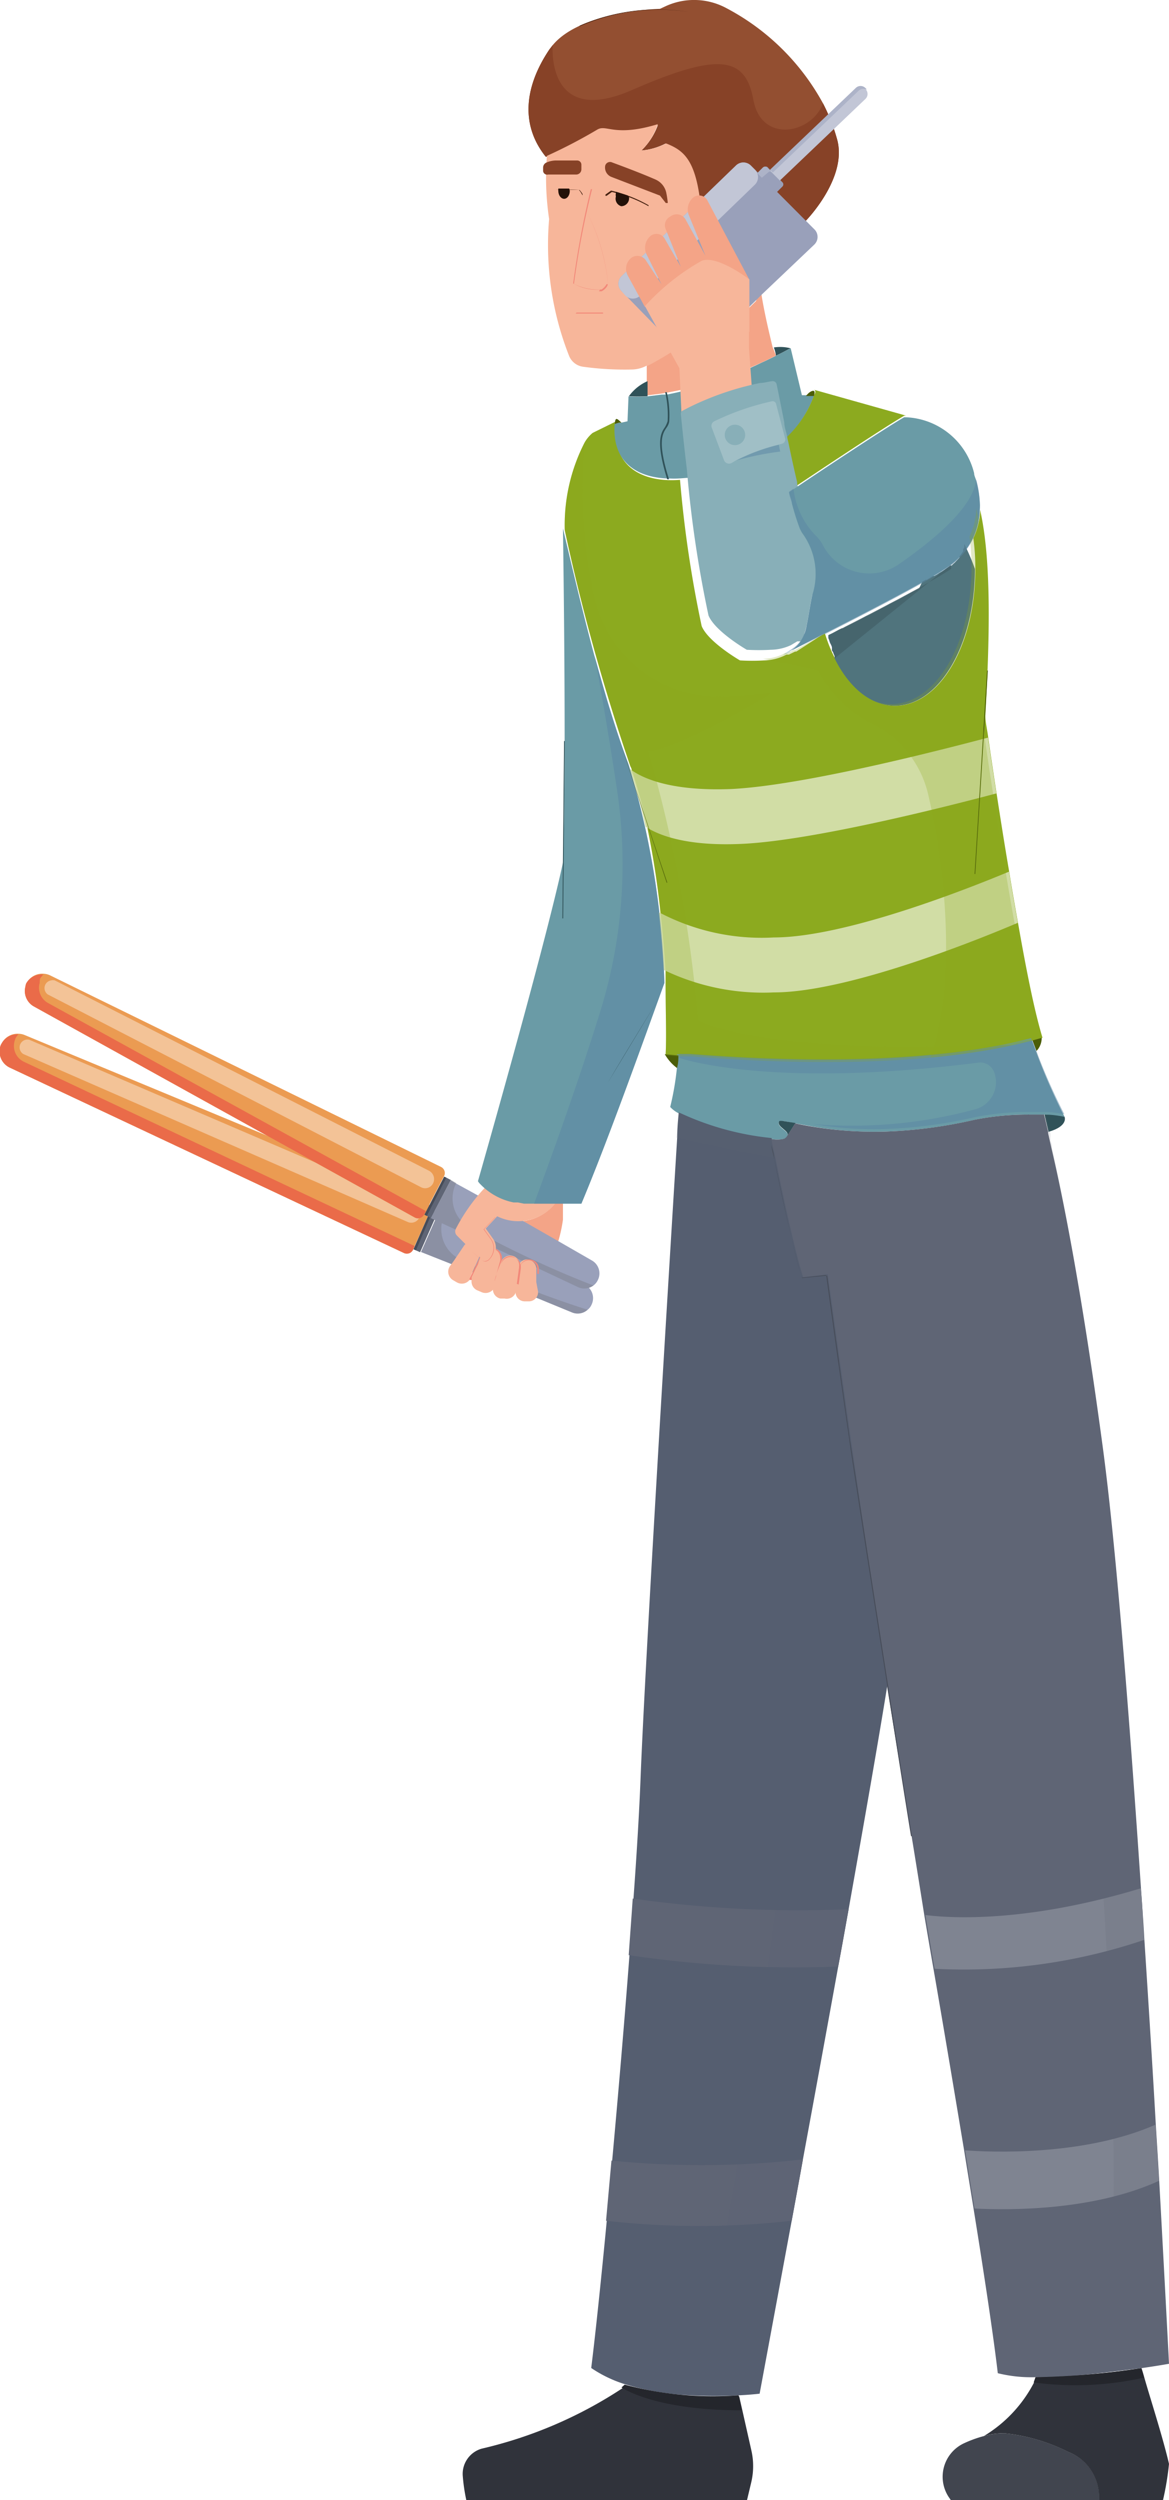 <svg xmlns="http://www.w3.org/2000/svg" viewBox="0 0 58.31 124.63"><defs><style>.cls-1{isolation:isolate;}.cls-2{fill:#f4a487;}.cls-3{fill:#eb9b52;}.cls-4{fill:#ea6b49;}.cls-34,.cls-5{fill:#5f6575;}.cls-6{fill:#99a0ba;}.cls-7{fill:#606060;}.cls-35,.cls-7{opacity:0.25;}.cls-8{fill:#f3c397;}.cls-9{fill:#474c58;}.cls-10{fill:#f7b69a;}.cls-11{fill:#f28879;}.cls-12,.cls-35{fill:#8caa1f;}.cls-13{fill:#6a9ba6;}.cls-14{fill:#934f31;}.cls-15{fill:#874227;}.cls-16{fill:#462110;}.cls-17{fill:#231108;}.cls-18{fill:#88afb8;}.cls-19{fill:#a0bfc6;}.cls-20{fill:#50747d;}.cls-21{fill:#305259;}.cls-22{fill:#4b5d08;}.cls-23{fill:#41454f;}.cls-24{fill:#30333b;}.cls-25{fill:#24262c;}.cls-26,.cls-33{fill:#555e70;}.cls-27{fill:#7f8491;}.cls-28{fill:#3c575e;}.cls-28,.cls-30{opacity:0.5;}.cls-29{fill:#d1dda5;}.cls-30{fill:#5b87a5;}.cls-31{fill:#c2c6d6;}.cls-32{fill:#adb3c8;}.cls-33,.cls-34,.cls-35{mix-blend-mode:multiply;}.cls-33{opacity:0.1;}.cls-34{opacity:0.15;}</style></defs><g class="cls-1"><g id="Слой_2" data-name="Слой 2"><g id="Layer_1" data-name="Layer 1"><path class="cls-2" d="M28.08,59.86c0,.21,0,.51,0,.94a7.23,7.23,0,0,1-1.2,3.1h0l0-.69a.47.47,0,0,0-.14-.3.45.45,0,0,0-.3-.14.46.46,0,0,0-.46.33v-.05A.48.48,0,0,0,25,62.9l-.19.58h0l.18-.6a.4.4,0,0,0,0-.15.5.5,0,0,0-.29-.45.79.79,0,0,0-.15-.54l-.35-.49.57-.61a2.38,2.38,0,0,0,3-.77Z"/><path class="cls-2" d="M23.2,62l-.07.08-.52.77.27-1.17Z"/><path class="cls-3" d="M0,52.22a.89.89,0,0,0,.49,1l19.66,9.24a.34.34,0,0,0,.45-.16l.45-1,.37-.84,0-.12a.33.33,0,0,0-.17-.44L1.22,51.59a.85.85,0,0,0-.31-.06A.89.89,0,0,0,.09,52s0,0,0,0A.58.58,0,0,0,0,52.22Z"/><path class="cls-4" d="M0,52.22a.89.89,0,0,0,.49,1l19.66,9.24a.34.34,0,0,0,.45-.16l.08-.19L1.2,52.93a.87.87,0,0,1-.48-1,1,1,0,0,1,.05-.16l0,0a.8.8,0,0,1,.15-.21h0A.89.89,0,0,0,.09,52s0,0,0,0A.58.58,0,0,0,0,52.22Z"/><rect class="cls-5" x="20.15" y="61.18" width="2.14" height="0.36" transform="translate(85.93 66.67) rotate(113.76)"/><path class="cls-6" d="M21,62.41l2.22.88,2.9,1.14,2.43,1a.74.74,0,0,0,.76-.14.65.65,0,0,0,.2-.26.75.75,0,0,0-.36-1l-1.8-.88-2.73-1.33-1.22-.6-1.25-.61-.29-.14Z"/><path class="cls-7" d="M21,62.41l2.22.88,2.9,1.14,2.43,1a.74.74,0,0,0,.76-.14A50.48,50.48,0,0,1,23,62.8a1.68,1.68,0,0,1-.85-2.2h0l-.29-.14Z"/><path class="cls-8" d="M1.16,52.54l19.17,8.37a.44.44,0,0,0,.59-.23h0a.47.47,0,0,0-.24-.61L1.46,51.83a.39.39,0,0,0-.18,0h0A.39.39,0,0,0,1.16,52.54Z"/><polygon class="cls-9" points="21.59 60.36 20.75 62.32 20.63 62.27 21.49 60.31 21.59 60.36"/><path class="cls-3" d="M1.27,49.17a.88.88,0,0,0,.42,1l19,10.52a.34.34,0,0,0,.46-.14l.52-1,.42-.81.06-.11a.34.34,0,0,0-.15-.46L2.5,48.62a.84.84,0,0,0-.3-.08.88.88,0,0,0-.85.43l0,0A.44.44,0,0,0,1.27,49.17Z"/><path class="cls-4" d="M1.27,49.17a.88.88,0,0,0,.42,1l19,10.52a.34.34,0,0,0,.46-.14l.09-.18L2.4,50a.87.87,0,0,1-.42-1A1,1,0,0,1,2,48.78l0,0a1.56,1.56,0,0,1,.16-.2h0a.88.88,0,0,0-.85.43l0,0A.44.44,0,0,0,1.27,49.17Z"/><rect class="cls-5" x="20.75" y="59.5" width="2.14" height="0.36" transform="translate(84.84 67.92) rotate(117.53)"/><path class="cls-6" d="M21.49,60.72l2.16,1,2.82,1.33,2.36,1.11a.76.76,0,0,0,.77-.08.72.72,0,0,0,.21-.25.74.74,0,0,0-.29-1l-1.74-1-2.64-1.51L24,59.68,22.76,59l-.28-.17Z"/><path class="cls-7" d="M21.49,60.72l2.16,1,2.82,1.33,2.36,1.11a.76.76,0,0,0,.77-.08,51.06,51.06,0,0,1-6.14-2.87,1.67,1.67,0,0,1-.7-2.24h0l-.28-.17Z"/><path class="cls-8" d="M2.38,49.57,21,59.18a.44.44,0,0,0,.6-.19h0a.47.47,0,0,0-.2-.63L2.73,48.87a.39.39,0,0,0-.18,0h0A.39.39,0,0,0,2.38,49.57Z"/><polygon class="cls-9" points="22.26 58.71 21.29 60.61 21.17 60.55 22.15 58.66 22.26 58.71"/><path class="cls-10" d="M24,62.36a.46.46,0,0,1-.05.2l-.21.47-.08.17-.22.51a.16.16,0,0,0,0,.07.5.5,0,0,1-.64.15l-.19-.11a.49.49,0,0,1-.17-.7l.19-.26.52-.77a.49.49,0,0,1,.64-.15A.48.48,0,0,1,24,62.36Z"/><path class="cls-11" d="M23.42,63.8h0s0,0,0,0l0-.06L24,62.55a.41.41,0,0,0,.05-.19.47.47,0,0,0-.85-.26l-.4.58s0,0,0,0a0,0,0,0,1,0,0l.4-.58a.49.49,0,0,1,.66-.16.51.51,0,0,1,.26.44.46.46,0,0,1-.05.21l-.52,1.14a.2.2,0,0,1,0,.08Z"/><path class="cls-10" d="M25,62.72a.4.4,0,0,1,0,.15l-.18.6,0,.1-.15.53,0,.07a.5.5,0,0,1-.63.25l-.21-.09a.48.48,0,0,1-.3-.55.28.28,0,0,1,0-.13l.22-.45.09-.17L24,62.5a.49.49,0,0,1,.62-.24A.5.5,0,0,1,25,62.72Z"/><path class="cls-11" d="M24.67,63.84h0s0,0,0,0l.28-1a.32.32,0,0,0,0-.14.47.47,0,0,0-.3-.44.48.48,0,0,0-.6.23l-.26.53h0a0,0,0,0,1,0,0l.27-.53a.51.51,0,0,1,.65-.25.52.52,0,0,1,.33.48.4.4,0,0,1,0,.15l-.28,1S24.68,63.84,24.67,63.84Z"/><path class="cls-10" d="M25.89,63.05v.05h0l-.08.58,0,.24-.06.41a.48.48,0,0,1-.58.4l-.21,0a.47.47,0,0,1-.37-.52.29.29,0,0,1,0-.09l.16-.51,0-.09L25,62.9a.48.48,0,0,1,.93.15Z"/><path class="cls-10" d="M26.84,64.39a.46.46,0,0,1-.48.48h-.2a.46.46,0,0,1-.44-.52l.06-.41,0-.24.07-.52a.2.2,0,0,1,0-.07.46.46,0,0,1,.46-.33.45.45,0,0,1,.3.14.47.47,0,0,1,.14.3l0,.69Z"/><path class="cls-11" d="M25.78,64h0s0,0,0,0l.11-.81h0v-.05a.45.45,0,0,0-.89-.14l-.14.44h0a0,0,0,0,1,0,0l.14-.44a.5.5,0,0,1,.59-.33.49.49,0,0,1,.39.49s0,0,0,.06h0l-.11.81Z"/><path class="cls-11" d="M26.8,63.5s0,0,0,0v-.26a.45.45,0,0,0-.42-.42.46.46,0,0,0-.44.32.13.13,0,0,0,0,.06s0,0,0,0,0,0,0,0a.15.15,0,0,1,0-.07.48.48,0,0,1,.48-.35.48.48,0,0,1,.46.46v.26l0,0Z"/><path class="cls-10" d="M27.8,59.86a2.38,2.38,0,0,1-3,.77l-.57.61.35.49a.77.77,0,0,1-.12,1.05.31.31,0,0,1-.19.08.28.28,0,0,1-.2-.08l-.09-.08,0,0L23.2,62l-.32-.32-.09-.09a.29.29,0,0,1-.06-.32,9,9,0,0,1,1.81-2.42,2.69,2.69,0,0,0,1.39.76A7.34,7.34,0,0,0,27.8,59.86Z"/><path class="cls-12" d="M52,51.73l-.46.13-.71.17a32.62,32.62,0,0,1-4.42.69,73.33,73.33,0,0,1-11.92-.06l-.61,0-.68-.06c.05-.91,0-2.13,0-3.52l0-.67c-.06-.91-.14-1.89-.25-2.88a42.65,42.65,0,0,0-.66-4.27,25.49,25.49,0,0,0-.78-2.88c0-.08-.06-.15-.08-.22a103.74,103.74,0,0,1-3.26-11.73,9,9,0,0,1,1-4.39h0a1.76,1.76,0,0,1,.39-.46l1.22-.6c-.08,0-.06.24-.06.24-.17,2.25,1.6,2.83,3.2,2.7a58.42,58.42,0,0,0,1.08,7.29c.33.8,1.91,1.71,1.91,1.71a10.34,10.34,0,0,0,1.2,0,2.45,2.45,0,0,0,1-.23h0l.12-.06h0l.06,0,0,0,.06,0,.31-.15.06,0L41,31.65l.15-.07a7.29,7.29,0,0,0,.5,1.24c.73,1.45,1.81,2.36,3,2.36,2.21,0,4-3,4-6.82a10.83,10.83,0,0,0-.1-1.53,3.49,3.49,0,0,0,.34-1.41h0c.59,2.63.46,6.62.26,10.26,0,.32.09.67.14,1.06.12.82.26,1.78.42,2.81.19,1.23.4,2.57.63,3.91.14.86.29,1.72.44,2.55C51.19,48.35,51.61,50.46,52,51.73Z"/><path class="cls-13" d="M40.6,19.74a5.67,5.67,0,0,1-2.59,3,8.47,8.47,0,0,1-3.47,1.06l-.65.05a4.52,4.52,0,0,1-.52,0h-.09c-1.41-.05-2.77-.74-2.62-2.72l.21-.06.12,0L31.3,21l.05-1.24a7.22,7.22,0,0,0,.93,0l.73-.09.17,0h.08A19.19,19.19,0,0,0,38,18.07c.23-.1.47-.22.71-.34s.48-.24.73-.37L40,19.7v0h.57Z"/><path class="cls-14" d="M40.2,11,37.46,12.1a3.25,3.25,0,0,1-1.14-.25A2.24,2.24,0,0,1,34.89,10C34.63,7.9,34,7.48,33.2,7.15A3.3,3.3,0,0,1,32,7.5a3.33,3.33,0,0,0,.82-1.27c-2.1.65-2.5,0-3,.26A25.91,25.91,0,0,1,27.3,7.81l-.08,0C26,6.29,26.1,4.41,27.4,2.47l.17-.22C29,.53,32.92.44,32.92.44L33.2.31a3.4,3.4,0,0,1,3.06.11,11.68,11.68,0,0,1,4.79,4.73A9.26,9.26,0,0,1,41.77,7C42.25,8.91,40.2,11,40.2,11Z"/><path class="cls-15" d="M40.2,11,37.46,12.1a3.25,3.25,0,0,1-1.14-.25A2.24,2.24,0,0,1,34.89,10C34.63,7.9,34,7.48,33.2,7.15A3.3,3.3,0,0,1,32,7.5a3.33,3.33,0,0,0,.82-1.27c-2.1.65-2.5,0-3,.26A25.91,25.91,0,0,1,27.3,7.81l-.08,0C26,6.29,26.1,4.41,27.4,2.47l.17-.22h0s-.36,4.12,3.95,2.24,5.66-1.7,6.06.49,2.92,1.69,3.47.17A9.26,9.26,0,0,1,41.77,7C42.25,8.91,40.2,11,40.2,11Z"/><path class="cls-12" d="M45.2,20.72v0l-.09,0c-1,.57-4.91,3.18-5.74,3.74-.17-.68-.34-1.48-.51-2.34a5.37,5.37,0,0,0,1.75-2.43s.13-.19,0-.26Z"/><path class="cls-2" d="M38.7,17.73c-.24.12-.48.24-.71.34a19.06,19.06,0,0,1-5,1.55l-.73.09,0-.75,0-.73c.39-.21,1-.54,1.49-.88l.36.36a.51.51,0,0,0,.74,0l2.45-2.36v1.18h0l.44-1.62.24-.24c.16,1,.42,2.06.56,2.64C38.66,17.58,38.7,17.73,38.7,17.73Z"/><path class="cls-10" d="M36.32,11.85l-.09.25s-.35,1.24-.81,2.5a7.27,7.27,0,0,1-1.32,2.55,17.68,17.68,0,0,1-1.78,1.08l-.07,0a1.63,1.63,0,0,1-.74.19,15.25,15.25,0,0,1-2.44-.14.88.88,0,0,1-.68-.53,15.08,15.08,0,0,1-1-6.83,13.92,13.92,0,0,1-.11-3.15,25.91,25.91,0,0,0,2.53-1.32c.46-.25.86.39,3-.26A3.33,3.33,0,0,1,32,7.5a3.3,3.3,0,0,0,1.23-.35c.82.33,1.43.75,1.69,2.84A2.24,2.24,0,0,0,36.32,11.85Z"/><path class="cls-11" d="M29.93,14.44a2.41,2.41,0,0,1-1.34-.31s0,0,0,0a43.91,43.91,0,0,1,.88-4.7s0,0,.05,0,0,0,0,.05a42,42,0,0,0-.89,4.67,2.7,2.7,0,0,0,1.38.28.83.83,0,0,0,.25-.27,0,0,0,0,1,.05,0,0,0,0,0,1,0,.06.69.69,0,0,1-.3.3h-.14Z"/><path class="cls-11" d="M30.33,14.12h0a10,10,0,0,0-1.08-3.6s0,0,0,0h0a10.31,10.31,0,0,1,1.08,3.62Z"/><path class="cls-16" d="M32.35,10.28h0a6.92,6.92,0,0,0-1.83-.71l-.26.19a0,0,0,0,1-.06,0s0-.05,0-.06l.28-.2h0a6.91,6.91,0,0,1,1.87.73,0,0,0,0,1,0,.06Z"/><path class="cls-17" d="M31.38,9.84v.05a.4.4,0,0,1-.39.39.39.39,0,0,1-.27-.48.38.38,0,0,1,0-.16.59.59,0,0,1,0-.08l.58.18A.33.33,0,0,1,31.38,9.84Z"/><path class="cls-16" d="M29,9.64s0,0,0,0a1.06,1.06,0,0,0-.12-.17c-.26,0-1.16,0-1.16,0h0a0,0,0,0,1,0,0,0,0,0,0,1,0,0,11.3,11.3,0,0,1,1.19,0h0c.1.12.15.19.15.22s0,.05,0,.05Z"/><path class="cls-17" d="M28.42,9.52c0,.22-.13.39-.28.39s-.29-.17-.29-.39a.5.5,0,0,1,0-.12h.54A.41.41,0,0,1,28.42,9.52Z"/><path class="cls-15" d="M30.19,8.25h0a.5.5,0,0,0,.31.57l2.42.93.29.37s.11,0,.1,0a4.59,4.59,0,0,0-.08-.53.93.93,0,0,0-.51-.63c-.65-.29-1.69-.68-2.18-.86A.25.25,0,0,0,30.19,8.25Z"/><path class="cls-15" d="M27.22,8.12h0A1.21,1.21,0,0,1,27.78,8l1,0a.21.21,0,0,1,.22.21v.23a.26.26,0,0,1-.25.26l-1.31,0-.1,0a.2.2,0,0,1-.25-.18V8.36A.28.28,0,0,1,27.22,8.12Z"/><path class="cls-11" d="M30.08,15.63H28.76a0,0,0,0,1-.05,0,0,0,0,0,1,.05-.05h1.32a0,0,0,0,1,0,.05A0,0,0,0,1,30.08,15.63Z"/><path class="cls-2" d="M37.8,14.92l-.44,1.62h0V15.35Z"/><path class="cls-10" d="M37.52,19.57A14.57,14.57,0,0,0,34,20.77l-.11-2.42,3.47-1Z"/><path class="cls-18" d="M40.5,29.71c-.12.62-.18,1.07-.26,1.42a3.34,3.34,0,0,1-.11.43l0,.05h0v.05a.08.08,0,0,0,0,0,.41.41,0,0,0,0,.09l0,0,0,0a.61.61,0,0,1-.07.1l0,0,0,0,0,0-.12.12,0,0,0,0h0l-.05,0,0,0-.06,0-.06,0-.32.19h0a2.45,2.45,0,0,1-1,.23,10.34,10.34,0,0,1-1.2,0s-1.58-.91-1.91-1.71a58.42,58.42,0,0,1-1.08-7.29c-.12-1-.22-1.94-.3-2.76a.17.17,0,0,1,.09-.16l.35-.18a14.57,14.57,0,0,1,3.52-1.2c.2,0,.41-.07.61-.09a.2.2,0,0,1,.21.16c.13.64.26,1.28.38,1.9,0,.21.08.42.13.63a3.4,3.4,0,0,0,.07.34c.15.73.3,1.41.44,2,0,.2.09.39.14.56a12.39,12.39,0,0,0,.4,1.27l.1.19A3.45,3.45,0,0,1,40.5,29.71Z"/><path class="cls-19" d="M39,22.12l-.18.05a9.62,9.62,0,0,0-2.11.78l-.2.12a.27.27,0,0,1-.4-.14l-.61-1.62a.25.25,0,0,1,.13-.31,12.88,12.88,0,0,1,2.89-1,.18.18,0,0,1,.19.13l.46,1.76A.22.22,0,0,1,39,22.12Z"/><circle class="cls-18" cx="36.66" cy="21.68" r="0.51"/><path class="cls-13" d="M48.87,25.42a3.49,3.49,0,0,1-.34,1.41,3.73,3.73,0,0,1-1.27,1.44c-.83.59-3.8,2.13-5.92,3.21l-.21.1-.15.07-1.92,1a1.83,1.83,0,0,0,1.18-1.49c.08-.35.14-.8.26-1.42a3.45,3.45,0,0,0-.5-3.18l-.1-.19a12.39,12.39,0,0,1-.4-1.27c0-.17-.09-.36-.14-.56l.22-.15c1.14-.77,4.59-3.06,5.52-3.59l.09,0a3.66,3.66,0,0,1,3.4,2.79c0,.12.07.24.1.36a5.35,5.35,0,0,1,.19,1.24h0A2.71,2.71,0,0,1,48.87,25.42Z"/><path class="cls-20" d="M48.63,28.36c0,3.77-1.78,6.82-4,6.82-1.2,0-2.28-.91-3-2.36l0,0,0-.12h0l-.06-.14h0c0-.05-.05-.09-.07-.14v0l0-.12h0c0-.1-.07-.19-.11-.29a1.18,1.18,0,0,0-.07-.2c0-.05,0-.1,0-.15l.21-.1.31-.17.15-.07.05,0,.12-.07,0,0,.16-.08c.28-.14.58-.29.87-.45l.17-.08.61-.32.21-.11.2-.11.45-.23.31-.17h0l.31-.17.28-.15.12-.06L46,29l.17-.1.05,0,.2-.12,0,0,.12-.07.07,0,.14-.08.12-.08.14-.08.09-.06.14-.1.09-.06.07-.06.07,0,0,0s0,0,0,0l0,0,0,0,.08-.08.08-.07.17-.18.06-.07,0,0,0-.06h0l.07-.08.06-.09h0a.22.22,0,0,0,.05-.08h0a.31.31,0,0,0,0-.1l.06-.09h0l0-.09v0a.59.59,0,0,1,0-.08A10.83,10.83,0,0,1,48.63,28.36Z"/><path class="cls-21" d="M32.3,19l0,.75a7.22,7.22,0,0,1-.93,0A2.26,2.26,0,0,1,32.3,19Z"/><path class="cls-21" d="M39.43,17.36c-.25.13-.49.26-.73.37,0,0,0-.15-.1-.41A2.07,2.07,0,0,1,39.43,17.36Z"/><path class="cls-22" d="M40.6,19.74h-.4a1.33,1.33,0,0,1,.15-.16c.08-.06.18-.12.25-.09S40.6,19.74,40.6,19.74Z"/><path class="cls-22" d="M31,21.07l-.12,0-.21.06s0-.2.06-.24S30.92,21,31,21.07Z"/><path class="cls-13" d="M53.1,55.67c-.23,0-.58-.08-1-.11l-.62,0a13.64,13.64,0,0,0-2.85.26,23.6,23.6,0,0,1-4.49.59,18.12,18.12,0,0,1-3.59-.25h0L39.68,56c-.5-.1-.78-.16-.82-.07-.12.27.52.45.42.7a.36.36,0,0,1-.14.13,1.3,1.3,0,0,1-.69,0,14.11,14.11,0,0,1-4.63-1.28,1.46,1.46,0,0,1-.39-.3,14.05,14.05,0,0,0,.34-2c0-.16,0-.31,0-.43s0-.15,0-.2l.61,0c2.86.23,9.55.66,15.14-.38.41-.07.81-.16,1.2-.25l.71-.17.2.53.09.25A30.09,30.09,0,0,0,53.1,55.67Z"/><path class="cls-22" d="M51.7,52.39l-.2-.53.46-.13A.93.93,0,0,1,51.7,52.39Z"/><path class="cls-22" d="M33.84,52.61c0,.14,0,.37-.07.63a2.25,2.25,0,0,1-.61-.69Z"/><path class="cls-21" d="M39.28,56.61c.1-.25-.54-.43-.42-.7,0-.09.32,0,.82.07Z"/><path class="cls-5" d="M58.31,117.83s-.55.1-1.39.22l-2,.24h0a29.6,29.6,0,0,1-3.32.21,7,7,0,0,1-1.83-.2c-.21-1.8-.65-4.74-1.21-8.21-.15-.93-.31-1.9-.47-2.9-.48-2.89-1-6-1.52-9-.16-.91-.31-1.8-.46-2.68C45.4,91,44.7,86.89,44.25,84.07v0c-1.32-8.29-3-20.48-3-20.48L40,63.69c-.4-1.16-1-4.11-1.38-5.93-.08-.38-.14-.71-.19-1a1.3,1.3,0,0,0,.69,0,.36.36,0,0,0,.14-.13l.4-.63a19.14,19.14,0,0,0,4.46.41,23.6,23.6,0,0,0,4.49-.59,13.64,13.64,0,0,1,2.85-.26l.62,0,.2.86,0,.07.16.72C53.05,59.78,54,64.64,55,72.09c.66,4.87,1.34,13.54,1.91,22,.06.86.12,1.72.17,2.57.21,3.23.41,6.38.57,9.21.06,1,.12,1.91.17,2.8C58.12,114.11,58.31,117.83,58.31,117.83Z"/><path class="cls-23" d="M54.83,124.55a.45.45,0,0,0,0,.08H47.43l-.11-.16a1.84,1.84,0,0,1,.77-2.68,5.88,5.88,0,0,1,1-.36h0a3.88,3.88,0,0,1,1-.14,9.37,9.37,0,0,1,3.22.94A2.41,2.41,0,0,1,54.83,124.55Z"/><path class="cls-24" d="M58.31,122.82a14.38,14.38,0,0,1-.3,1.81H54.82a.45.45,0,0,1,0-.08,2.41,2.41,0,0,0-1.52-2.32,9.37,9.37,0,0,0-3.22-.94,3.88,3.88,0,0,0-1,.14,6.72,6.72,0,0,0,2.5-2.67l.09-.26a39.56,39.56,0,0,0,5.27-.45s.06.18.14.47C57.34,119.44,58,121.48,58.31,122.82Z"/><path class="cls-25" d="M57.06,118.52a15.64,15.64,0,0,1-5.5.24l.09-.26a39.56,39.56,0,0,0,5.27-.45S57,118.23,57.06,118.52Z"/><path class="cls-26" d="M44.25,84.07c-.42,2.62-1.13,6.67-1.92,11.1-.17.94-.34,1.9-.52,2.86-.59,3.25-1.2,6.58-1.76,9.61-.19,1.06-.38,2.09-.56,3.06l-1.6,8.62s-.4.05-1,.08a22.11,22.11,0,0,1-2.47,0,13.23,13.23,0,0,1-3.21-.54,6.36,6.36,0,0,1-1.72-.82c.18-1.43.47-4.13.78-7.39.09-1,.18-2,.27-3,.3-3.3.61-6.91.86-10.22.07-1,.14-1.92.2-2.82.17-2.33.29-4.39.35-5.93.23-6,1.47-26.15,1.83-32,0-.54.06-1,.08-1.23a14.11,14.11,0,0,0,4.63,1.28c0,.26.11.59.19,1,.36,1.82,1,4.77,1.38,5.93l1.23-.14s.23,1.63.57,4.09h0c.6,4.29,1.58,11.13,2.42,16.39Z"/><path class="cls-24" d="M37.47,123.75l-.21.88h-14a9.14,9.14,0,0,1-.18-1.24,1.31,1.31,0,0,1,.95-1.33,21.63,21.63,0,0,0,7-3l.16-.14a17,17,0,0,0,5.68.53l.17.75.45,2A3.51,3.51,0,0,1,37.47,123.75Z"/><path class="cls-25" d="M37,120.15c-3.7,0-5.46-.8-6-1.14l.16-.14a17,17,0,0,0,5.68.53Z"/><path class="cls-27" d="M57.07,96.7a28.08,28.08,0,0,1-10.45,1.44c-.16-.91-.31-1.8-.46-2.68,1.08.14,4.89.44,10.74-1.33C57,95,57,95.85,57.07,96.7Z"/><path class="cls-27" d="M57.81,108.71c-3.28,1.5-7.49,1.47-9.2,1.38-.15-.93-.31-1.9-.47-2.9,1.2.09,5.88.31,9.5-1.28C57.7,106.89,57.76,107.82,57.81,108.71Z"/><path class="cls-5" d="M42.33,95.17c-.17.94-.34,1.9-.52,2.86a56.43,56.43,0,0,1-10.45-.57c.07-1,.14-1.92.2-2.82A59.1,59.1,0,0,0,42.33,95.17Z"/><path class="cls-5" d="M40.05,107.64c-.19,1.06-.38,2.09-.56,3.06a41.07,41.07,0,0,1-9.26,0c.09-1,.18-2,.27-3A44.53,44.53,0,0,0,40.05,107.64Z"/><path class="cls-13" d="M33.14,49C32,52.15,30.31,56.88,29,60l-.83,0h-.59l-.4,0h-.28l-.26,0h-.1l-.16,0h-.13l-.12,0-.3-.06-.11,0-.1,0h0a3.17,3.17,0,0,1-1.66-.91.67.67,0,0,1-.12-.15S27.16,47.28,28.08,43c.19-4.43,0-16.66,0-16.66.46,1.94.94,4,1.54,6.24h0c.48,1.74,1,3.57,1.72,5.49A41.38,41.38,0,0,1,33.14,49Z"/><rect class="cls-21" x="23.7" y="41.33" width="8.84" height="0.04" transform="translate(-13.5 69.09) rotate(-89.46)"/><path class="cls-21" d="M52.3,56.42l-.2-.86c.42,0,.77.07,1,.11C53.1,55.67,53.31,56.13,52.3,56.42Z"/><path class="cls-16" d="M28.9,1.32h0s0,0,0,0A9.87,9.87,0,0,1,34.39.6a0,0,0,0,1,0,0s0,0,0,0a9.74,9.74,0,0,0-5.47.68Z"/><path class="cls-28" d="M47.41,28.16l-5.78,4.66,0,0,0-.12h0l-.06-.14h0c0-.05-.05-.09-.07-.14v0l0-.12h0c0-.1-.07-.19-.11-.29a1.59,1.59,0,0,0-.07-.2c0-.05,0-.1,0-.15,2.13-1.08,5.27-2.7,6.13-3.31Z"/><path class="cls-29" d="M49.7,39.55c-2.33.62-9,2.32-12.59,2.51-2.85.15-4.27-.43-4.91-.85a25.49,25.49,0,0,0-.78-2.88c.53.41,1.93,1.13,5.09,1,3.68-.19,10.64-2,12.77-2.56C49.4,37.56,49.54,38.52,49.7,39.55Z"/><path class="cls-29" d="M50.77,46c-1.2.51-8.25,3.47-12.17,3.47a11.41,11.41,0,0,1-5.49-1.12c-.06-.91-.14-1.89-.25-2.88a10.94,10.94,0,0,0,5.74,1.26c3.58,0,9.76-2.46,11.73-3.28C50.47,44.32,50.62,45.18,50.77,46Z"/><path class="cls-21" d="M33.24,21.33c-.19.29-.46.68.13,2.56h-.09c-.59-1.9-.31-2.31-.11-2.6A1.49,1.49,0,0,0,33.3,21a5.16,5.16,0,0,0-.12-1.45h.08a5,5,0,0,1,.12,1.48A.77.77,0,0,1,33.24,21.33Z"/><path class="cls-30" d="M33.14,49C32,52.15,30.31,56.88,29,60l-.83,0h-.59l-.4,0h-.28l-.26,0h0c.48-1.3,2-5.4,3.27-9.48a24.8,24.8,0,0,0,.88-11.06c-.51-3.43-1.1-6.62-1.13-6.77.48,1.74,1,3.57,1.72,5.49A41.38,41.38,0,0,1,33.14,49Z"/><path class="cls-21" d="M30.3,54l0,0c1-1.71,2.67-4.4,2.68-4.43l0,0Z"/><path class="cls-6" d="M40.62,12.19,38,14.68l-.24.24-.44.43-2.45,2.36a.51.51,0,0,1-.74,0l-.36-.36L31,14.51a.52.52,0,0,1,0-.74l5.71-5.52a.53.53,0,0,1,.74,0l3.19,3.2A.53.53,0,0,1,40.62,12.19Z"/><path class="cls-31" d="M37.65,9.21l-5.71,5.52a.53.53,0,0,1-.75,0L31,14.51a.52.52,0,0,1,0-.74l5.71-5.52a.53.53,0,0,1,.74,0l.22.22A.53.53,0,0,1,37.65,9.21Z"/><path class="cls-6" d="M38,8.62h1a.15.15,0,0,1,.15.15v.39a0,0,0,0,1,0,0H37.81a0,0,0,0,1,0,0V8.77A.15.15,0,0,1,38,8.62Z" transform="translate(17.6 -24.62) rotate(45.09)"/><path class="cls-32" d="M39,9.05l-.46-.46a.16.16,0,0,0-.22,0L38,8.86l-.23-.23.28-.28a.16.16,0,0,1,.22,0Z"/><path class="cls-31" d="M38.9,9l-.49-.49,4.27-4.07a.34.34,0,0,1,.49,0h0a.34.34,0,0,1,0,.49Z"/><path class="cls-32" d="M43.23,4.47a.35.35,0,0,0-.41.06L38.55,8.6l-.14-.14,4.27-4.07a.34.34,0,0,1,.49,0A.16.16,0,0,1,43.23,4.47Z"/><path class="cls-2" d="M37.36,13.91,35.29,10a.47.47,0,0,0-.76-.11h0a.78.78,0,0,0-.16.86l.82,2-1-1.82a.51.51,0,0,0-.69-.18l-.11.07a.48.48,0,0,0-.19.59l.76,1.89-.81-1.41a.47.47,0,0,0-.71-.12h0a.77.77,0,0,0-.19.91L33,14.18,32.23,13a.51.51,0,0,0-.76-.13h0a.7.7,0,0,0-.16.86l.85,1.56Z"/><path class="cls-10" d="M37.36,16.53v.83l-3.47,1-1.72-3.1A11.3,11.3,0,0,1,35,13c.78-.3,2.38.93,2.38.93v2.62Z"/><path class="cls-30" d="M48.69,23.89c-.11,1.33-2,2.95-3.86,4.24a2.6,2.6,0,0,1-3.77-.93,1.89,1.89,0,0,0-.4-.53,4,4,0,0,1-1.08-2.31l-.22.15c0,.2.09.39.14.56a12.39,12.39,0,0,0,.4,1.27l.1.19a3.45,3.45,0,0,1,.5,3.18c-.38,2-.23,2.23-1.44,2.91l2.07-1,.21-.1h0c2.12-1.08,5.09-2.62,5.92-3.21a3.73,3.73,0,0,0,1.27-1.44,3.49,3.49,0,0,0,.34-1.41A5,5,0,0,0,48.69,23.89Z"/><path class="cls-30" d="M38.92,22.51a14.59,14.59,0,0,0-2.18.44,9.62,9.62,0,0,1,2.11-.78h0A3.4,3.4,0,0,0,38.92,22.51Z"/><rect class="cls-22" x="43.86" y="38.47" width="10.16" height="0.04" transform="translate(7.52 84.98) rotate(-86.48)"/><path class="cls-22" d="M33.25,44c-1-3-2.27-6.85-2.28-6.89h0S32.27,41,33.29,44Z"/><path class="cls-9" d="M45.49,91.54a0,0,0,0,1,0,0c-.38-2.21-3.06-19.58-3.09-19.75-.62-4.39-1.1-7.9-1.14-8.2L40,63.71a0,0,0,0,1,0,0c-.4-1.17-1-4.21-1.38-5.93,0-.26-.1-.5-.14-.7,0,0,0,0,0,0l0,0c0,.21.09.44.14.71.34,1.7,1,4.72,1.37,5.9l1.22-.13,0,0s.49,3.65,1.15,8.21c0,.18,2.71,17.54,3.08,19.75,0,0,0,0,0,0Z"/><path class="cls-33" d="M44.25,84.07c-.42,2.62-1.13,6.67-1.92,11.1-.17.94-.34,1.9-.52,2.86-.59,3.25-1.2,6.58-1.76,9.61-.19,1.06-.38,2.09-.56,3.06l-1.6,8.62s-.4.05-1,.08a22.11,22.11,0,0,1-2.47,0c3.51-13.11,6.68-44,7.44-51.77.6,4.29,1.58,11.13,2.42,16.39Z"/><path class="cls-34" d="M57.81,108.71c-.05-.89-.11-1.82-.17-2.8-.16-2.83-.36-6-.57-9.21,0-.85-.11-1.71-.17-2.57-.57-8.5-1.25-17.17-1.91-22-1-7.45-1.94-12.31-2.51-14.88h0c0-.12,0-.24-.08-.36v0l0-.11,0-.09,0-.1v0h0l0-.07-.2-.86-.62,0a13.64,13.64,0,0,0-2.85.26,23.6,23.6,0,0,1-4.49.59A19.14,19.14,0,0,1,39.68,56l-.4.63a.36.36,0,0,1-.14.13,1.3,1.3,0,0,1-.69,0,14.11,14.11,0,0,1-4.63-1.28c0,.27,0,.69-.08,1.23,1.13.25,3.57.78,4.9,1l.62.1a1,1,0,0,0,1.2-1s4.16,1.48,7.08.58l0,0a3.4,3.4,0,0,1,4.35,2.88c1.34,11.62,5.19,47.62,3,58l2-.24c.84-.12,1.39-.22,1.39-.22S58.12,114.11,57.81,108.71Z"/><path class="cls-30" d="M51.79,52.64h0l-.09-.25-.2-.53h0l-.71.17-.29.07h0l-.26,0h-.07l-.23,0h-.06l-.26.05h0c-5.59,1-12.28.61-15.14.38l-.61,0s0,.12,0,.2l0,0s4.44,1.58,14.93.24a.74.74,0,0,1,.79.48h0a1.4,1.4,0,0,1-1,1.86,23.41,23.41,0,0,1-8.05.72,18.12,18.12,0,0,0,3.59.25,23.6,23.6,0,0,0,4.49-.59,13.64,13.64,0,0,1,2.85-.26l.62,0c.42,0,.77.07,1,.11A30.09,30.09,0,0,1,51.79,52.64Z"/><path class="cls-11" d="M24.23,62.88A.35.35,0,0,1,24,62.8l-.09-.09h0c-.22-.2-.47-.43-.72-.68l-.13-.12s0,0,0,0h0l.13.12c.25.25.5.48.71.68h0l.09.08a.26.26,0,0,0,.19.07.3.3,0,0,0,.18-.06.8.8,0,0,0,.25-.5.74.74,0,0,0-.13-.52l-.36-.5a0,0,0,0,1,0,0l.57-.6h0a2.56,2.56,0,0,0,.48.19,0,0,0,0,1,0,0l0,0a2.26,2.26,0,0,1-.47-.18l-.55.58.34.48a.8.8,0,0,1,.15.56.82.82,0,0,1-.28.52A.3.3,0,0,1,24.23,62.88Z"/><path class="cls-35" d="M52,51.73l-.46.13-.71.17c-5.8,1.35-13.27.87-16.34.63l-.61,0-.68-.06c.05-.91,0-2.13,0-3.52l0-.67c-.06-.91-.14-1.89-.25-2.88a42.65,42.65,0,0,0-.66-4.27,25.49,25.49,0,0,0-.78-2.88c0-.08-.06-.15-.08-.22a103.74,103.74,0,0,1-3.26-11.73,9,9,0,0,1,1-4.39h0a24.52,24.52,0,0,0,.47,7.68,6.34,6.34,0,0,0,6.47,5c1.41-.06,2.41-.18,2.41-.18s-4.37,2.69-6.18,2.92a69.41,69.41,0,0,1,2.48,13.4C37.61,52.21,46.57,52.57,52,51.73Z"/><path class="cls-35" d="M52,51.73l-.46.13-.71.17a32.62,32.62,0,0,1-4.42.69c1.31-3.81.76-9.36-.11-13.11A5.25,5.25,0,0,0,43.33,36a6.36,6.36,0,0,1-2.54-2.59l-2.74-.57a2.45,2.45,0,0,0,1-.23h0l.12-.06h0l.06,0,0,0,.06,0,.31-.15.06,0L41,31.65l.15-.07c0,.05,0,.1,0,.15a1.18,1.18,0,0,1,.07.2c0,.1.08.19.11.29h0l0,.12v0s0,.09.07.14h0l.06.14h0l0,.12,0,0c.73,1.45,1.81,2.36,3,2.36,2.21,0,4-3,4-6.82a10.83,10.83,0,0,0-.1-1.53,3.53,3.53,0,0,0,.34-1.41h0c.59,2.63.46,6.62.26,10.26,0,.32.09.67.14,1.06.12.82.26,1.78.42,2.81.19,1.23.4,2.57.63,3.91.14.86.29,1.72.44,2.55C51.19,48.35,51.61,50.46,52,51.73Z"/></g></g></g></svg>